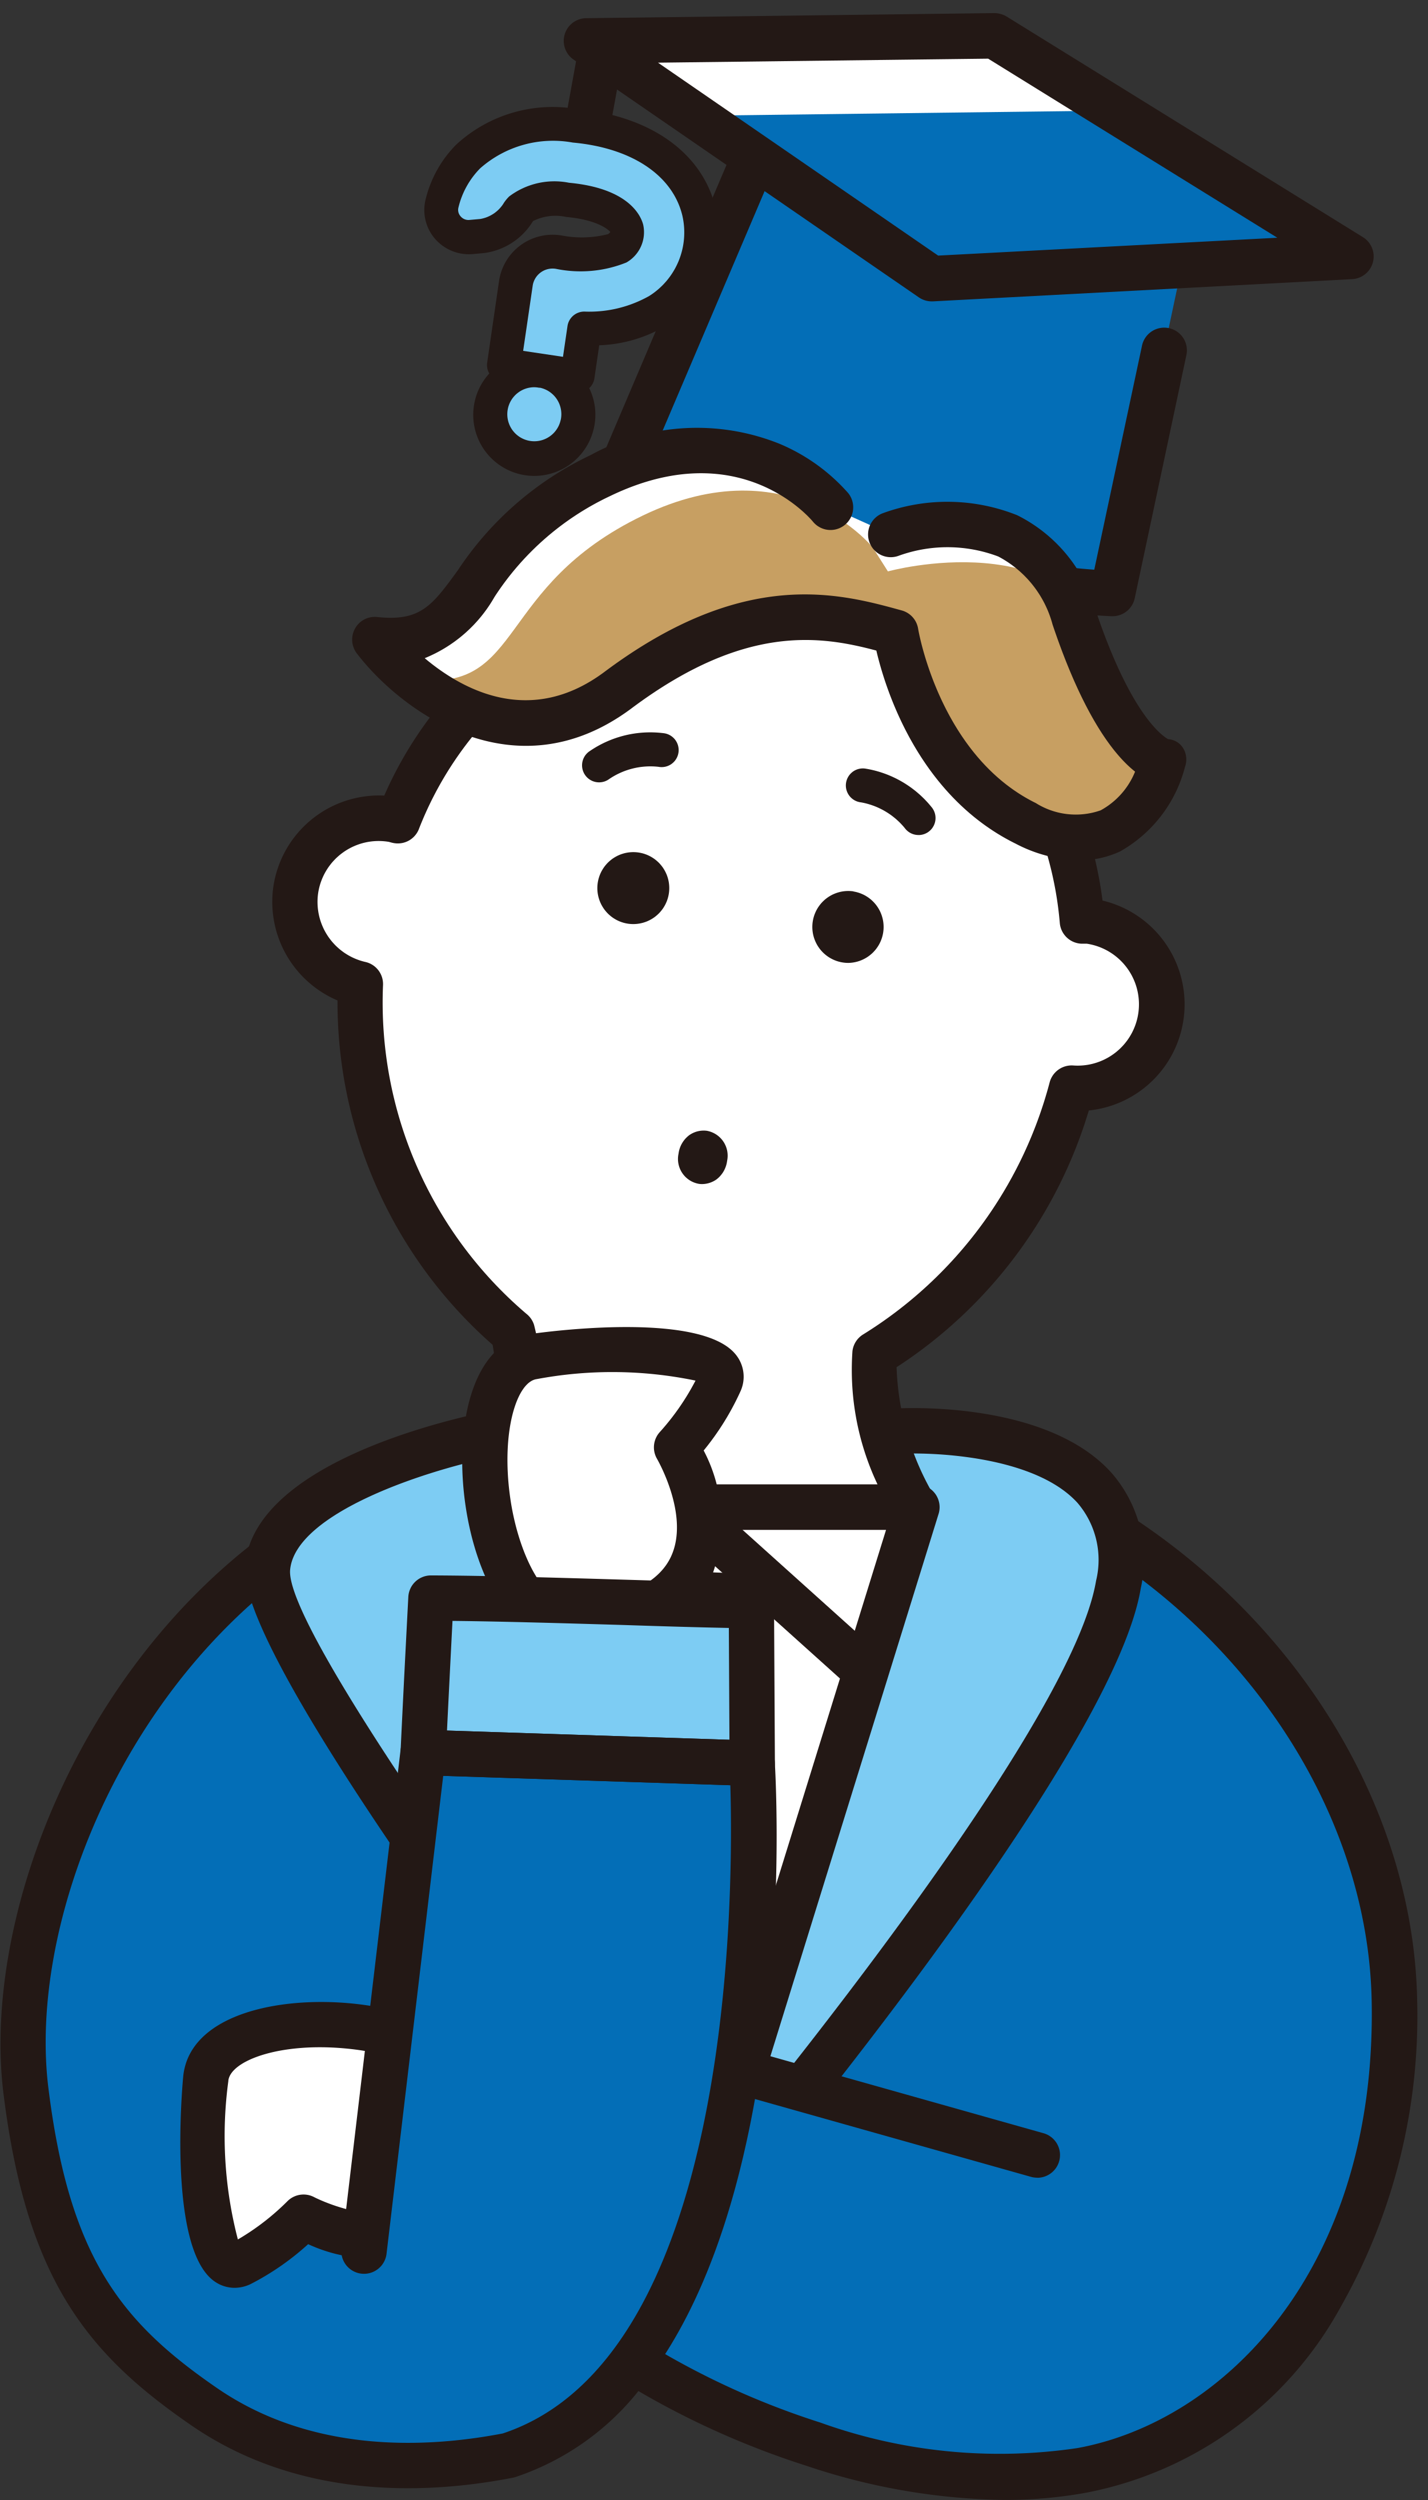 <svg xmlns="http://www.w3.org/2000/svg" xmlns:xlink="http://www.w3.org/1999/xlink" width="48" height="84" viewBox="0 0 48 84">
  <rect x="0" y="0" width="48" height="84" fill="#333333" stroke="none"/>
  <defs>
    <clipPath id="clip-path">
      <rect id="Rectangle_26169" data-name="Rectangle 26169" width="48" height="84" transform="translate(995 2229)" fill="#fff" stroke="#707070" stroke-width="1"/>
    </clipPath>
    <clipPath id="clip-path-2">
      <path id="Path_16460" data-name="Path 16460" d="M285.067,492.356s4.622-1.8,6.159,2.778,2.988,4.848,2.988,4.848-.954,3.883-4.608,2.085-4.374-6.421-4.374-6.421c-2.058-.566-4.957-1.33-9.332,1.939s-8.177-1.695-8.177-1.695c3.61.381,2.628-3.123,7.584-5.513s7.734,1.067,7.734,1.067" transform="translate(-267.723 -489.536)" fill="none"/>
    </clipPath>
  </defs>
  <g id="Mask_Group_204" data-name="Mask Group 204" transform="translate(-995 -2229)" clip-path="url(#clip-path)">
    <g id="Group_21090" data-name="Group 21090" transform="translate(995.019 2229.439)">
      <path id="Path_16433" data-name="Path 16433" d="M293.665,566.61c-.131-6.392-4.119-12.328-9.512-15.76-.273-.174-.424-.26-.424-.26l-1.021-.537-25.068.537s-.151.087-.424.26c-6.813,4.336-10.272,12.958-9.548,18.809s2.548,8.255,6,10.626c3,2.061,6.731,2.314,10.221,1.633A8.362,8.362,0,0,0,268,578.827l.628.263q.114.069.231.136a27.454,27.454,0,0,0,5.277,2.315,18.63,18.63,0,0,0,9.027.879C290.452,581.08,293.8,573.36,293.665,566.61Z" transform="translate(-246.812 -499.854)" fill="#036eb7"/>
      <g id="Group_21080" data-name="Group 21080" transform="translate(8.209 46.869)">
        <g id="Group_21079" data-name="Group 21079">
          <g id="Group_21078" data-name="Group 21078">
            <g id="Group_21075" data-name="Group 21075">
              <path id="Path_16434" data-name="Path 16434" d="M269.538,545.7s-7.67,1.377-7.97,4.578,14.4,21.927,14.4,21.927,13.248-15.615,14.206-21.358-7.6-5.146-7.6-5.146Z" transform="translate(-260.804 -544.916)" fill="#7dccf3"/>
              <path id="Path_16435" data-name="Path 16435" d="M275.429,572.427h-.014a.761.761,0,0,1-.585-.292c-2.486-3.167-14.868-19.134-14.556-22.468.343-3.672,7.75-5.107,8.594-5.257A.736.736,0,0,1,269,544.4h13.032c.157-.013,5.111-.329,7.353,2.138a4.426,4.426,0,0,1,1,3.9c-.98,5.885-13.829,21.083-14.375,21.727A.763.763,0,0,1,275.429,572.427Zm-6.358-26.5c-2.749.507-7.1,1.993-7.279,3.886-.181,1.935,7.689,12.975,13.657,20.643,2.585-3.116,12.635-15.482,13.433-20.271a2.944,2.944,0,0,0-.623-2.619c-1.452-1.6-4.949-1.725-6.171-1.64Z" transform="translate(-260.268 -544.377)" fill="#231815"/>
            </g>
            <g id="Group_21076" data-name="Group 21076" transform="translate(7.596 2.571)">
              <path id="Path_16436" data-name="Path 16436" d="M288.749,550.06H274.517l6.8,23.954Z" transform="translate(-273.754 -549.297)" fill="#fff"/>
              <path id="Path_16437" data-name="Path 16437" d="M280.781,574.239h-.009a.763.763,0,0,1-.725-.554l-6.8-23.954a.762.762,0,0,1,.734-.971h14.231a.762.762,0,0,1,.729.988L281.51,573.7A.762.762,0,0,1,280.781,574.239Zm-5.793-23.954,5.825,20.513,6.362-20.513Z" transform="translate(-273.216 -548.76)" fill="#231815"/>
            </g>
            <path id="Path_16438" data-name="Path 16438" d="M308.584,553.514" transform="translate(-280.24 -548.154)" fill="none" stroke="#231815" stroke-linecap="round" stroke-linejoin="round" stroke-width="2.6"/>
            <path id="Path_16439" data-name="Path 16439" d="M287.517,556.114a.759.759,0,0,1-.51-.2l-4.985-4.48-4.917,4.091a.762.762,0,0,1-.976-1.172l5.424-4.513a.763.763,0,0,1,1,.019l5.475,4.922a.762.762,0,0,1-.51,1.329Z" transform="translate(-266.711 -546.564)" fill="#231815"/>
            <g id="Group_21077" data-name="Group 21077" transform="translate(12.033 5.505)">
              <path id="Path_16440" data-name="Path 16440" d="M282.983,555.14a23.051,23.051,0,0,1,3.315,0l-1.267,2.139,1.6,10.552s-2.263,6.66-2.28,6.519-2.266-7-2.266-7l1.841-9.736Z" transform="translate(-281.317 -554.302)" fill="#b4b4b5"/>
              <path id="Path_16441" data-name="Path 16441" d="M283.931,574.585a1.984,1.984,0,0,1-.2-.015.764.764,0,0,1-.668-.594c-.1-.367-1.394-4.328-2.246-6.926a.756.756,0,0,1-.025-.379l1.8-9.525-.862-2.277a.761.761,0,0,1,.116-.743c.254-.321.37-.467,3.95-.289a.763.763,0,0,1,.619,1.15l-1.128,1.9,1.553,10.283a.753.753,0,0,1-.032.359s-.555,1.634-1.118,3.267C284.524,574.195,284.39,574.585,283.931,574.585Zm-1.6-7.823c.714,2.178,1.2,3.664,1.528,4.683.449-1.292,1.018-2.953,1.45-4.224l-1.361-9.01Zm1.194-11.47.367.97.563-.951C284.118,555.3,283.8,555.294,283.523,555.292Z" transform="translate(-280.78 -553.761)" fill="#231815"/>
            </g>
          </g>
        </g>
      </g>
      <g id="Group_21081" data-name="Group 21081" transform="translate(9.127 17.004)">
        <path id="Path_16442" data-name="Path 16442" d="M289.86,507.518c-.086-.013-.168-.007-.253-.012a12.677,12.677,0,0,0-4.6-8.728l-.007-.006c-.167-.13-1.316-3.549-3.231-3.915-2.986-.571-7.193,1.884-7.513,1.978-.079.023-.152.046-.214.066a12.558,12.558,0,0,0-7.447,7.239c-.076-.018-.146-.045-.224-.056a2.822,2.822,0,0,0-1.033,5.546,14.526,14.526,0,0,0,5.111,11.678c.209.668.63,2.689-.55,5.893h14.064a9.423,9.423,0,0,1-1.326-5.149,14.91,14.91,0,0,0,6.61-8.927,2.823,2.823,0,0,0,.615-5.608Z" transform="translate(-262.369 -494.007)" fill="#fff"/>
        <path id="Path_16443" data-name="Path 16443" d="M283.425,527.426H269.361a.763.763,0,0,1-.716-1.026,9.051,9.051,0,0,0,.6-5.189,15.317,15.317,0,0,1-5.213-11.57,3.6,3.6,0,0,1-2.158-3.814,3.592,3.592,0,0,1,3.729-3.069,13.125,13.125,0,0,1,7.664-7.118c.07-.023.151-.048.239-.074.014-.009.12-.063.268-.136,2.067-1.027,5.106-2.337,7.6-1.86,1.918.367,3.073,2.863,3.566,3.928.042.09.076.167.1.225a13.325,13.325,0,0,1,4.707,8.562,3.584,3.584,0,0,1-.461,7.053,15.621,15.621,0,0,1-6.462,8.626,9.1,9.1,0,0,0,1.248,4.3.764.764,0,0,1-.651,1.16ZM270.415,525.9h11.768a8.981,8.981,0,0,1-.842-4.478.764.764,0,0,1,.371-.566,14.223,14.223,0,0,0,6.257-8.461.766.766,0,0,1,.794-.569,2.06,2.06,0,0,0,.453-4.092l-.188,0a.763.763,0,0,1-.716-.677A11.913,11.913,0,0,0,284,498.84a1.637,1.637,0,0,1-.444-.7c-.36-.779-1.318-2.85-2.467-3.07-2.287-.437-5.562,1.192-6.638,1.727a3.616,3.616,0,0,1-.516.233c-.069.02-.134.04-.188.058a11.749,11.749,0,0,0-6.987,6.813.761.761,0,0,1-.874.445c-.042-.009-.083-.021-.126-.033a2.057,2.057,0,0,0-2.381,1.735,2.07,2.07,0,0,0,1.59,2.3.761.761,0,0,1,.593.771,13.733,13.733,0,0,0,4.82,11.052.76.76,0,0,1,.256.371A9.355,9.355,0,0,1,270.415,525.9Zm14.513-28.269,0,0Z" transform="translate(-261.833 -493.469)" fill="#231815"/>
      </g>
      <path id="Path_16444" data-name="Path 16444" d="M282.65,513.028a1.209,1.209,0,1,0-1.144,1.918,1.284,1.284,0,0,0,.175.012,1.209,1.209,0,0,0,.969-1.93Z" transform="translate(-260.411 -484.348)" fill="#231815"/>
      <path id="Path_16445" data-name="Path 16445" d="M286.061,528.494a.84.84,0,0,0-.595.153.928.928,0,0,0-.354.621.849.849,0,0,0,.688,1.01.758.758,0,0,0,.1.007.848.848,0,0,0,.492-.159.928.928,0,0,0,.354-.622A.849.849,0,0,0,286.061,528.494Z" transform="translate(-262.324 -490.939)" fill="#231815"/>
      <path id="Path_16446" data-name="Path 16446" d="M294.17,514.78a1.208,1.208,0,0,0-.349,2.391,1.179,1.179,0,0,0,.177.013,1.208,1.208,0,0,0,.172-2.4Z" transform="translate(-265.501 -485.269)" fill="#231815"/>
      <path id="Path_16447" data-name="Path 16447" d="M280.165,507.352a.572.572,0,0,1-.344-1.029,3.6,3.6,0,0,1,2.529-.621.572.572,0,1,1-.189,1.128,2.462,2.462,0,0,0-1.658.412A.569.569,0,0,1,280.165,507.352Z" transform="translate(-260.047 -481.504)" fill="#231815"/>
      <path id="Path_16448" data-name="Path 16448" d="M297.161,509.985a.571.571,0,0,1-.458-.228,2.46,2.46,0,0,0-1.471-.869.572.572,0,1,1,.141-1.135,3.6,3.6,0,0,1,2.246,1.319.572.572,0,0,1-.458.914Z" transform="translate(-266.305 -482.367)" fill="#231815"/>
      <g id="Group_21082" data-name="Group 21082" transform="translate(18.596)">
        <path id="Path_16505" data-name="Path 16505" d="M5.959,4.315,1.74,1.095,15.622.861l4.261,2.982Z" fill="#fff"/>
        <path id="Union_65" data-name="Union 65" d="M0,11.574,4.161,1.8,7.65,3.761,2.676.171,16.4,0l7.508,4.575-13.529.717.566.318L18.638,5.2,18.026,8.08l-1.732,8.149C8.334,15.847,0,11.574,0,11.574Z" transform="translate(2.48 3.275)" fill="#036eb7" stroke="rgba(0,0,0,0)" stroke-width="1"/>
        <path id="Path_16451" data-name="Path 16451" d="M278.739,471.681a.722.722,0,0,1-.137-.012.762.762,0,0,1-.614-.886l.752-4.135a.763.763,0,1,1,1.5.273l-.752,4.135A.764.764,0,0,1,278.739,471.681Z" transform="translate(-277.975 -465.118)" fill="#231815"/>
        <path id="Path_16452" data-name="Path 16452" d="M290.913,474.17a.764.764,0,0,1-.432-.134l-11.607-7.99a.763.763,0,0,1,.423-1.391l13.721-.171a.841.841,0,0,1,.411.114l11.979,7.415a.763.763,0,0,1-.361,1.41l-14.093.747Zm-9.2-8.02,9.417,6.482,11.4-.6-9.72-6.017Z" transform="translate(-278.21 -464.483)" fill="#231815"/>
        <path id="Path_16453" data-name="Path 16453" d="M297.959,487.79h-.038c-8.031-.385-16.258-4.56-16.6-4.737a.763.763,0,0,1-.354-.977l4.161-9.772a.763.763,0,1,1,1.4.6l-3.876,9.1c2.01.945,8.441,3.756,14.7,4.223l1.6-7.506a.763.763,0,1,1,1.492.317l-1.732,8.148A.762.762,0,0,1,297.959,487.79Z" transform="translate(-279.185 -467.524)" fill="#231815"/>
      </g>
      <g id="Group_21083" data-name="Group 21083" transform="translate(14.243 3.187)">
        <path id="Path_16454" data-name="Path 16454" d="M276.1,479.333l-2.472-.361.4-2.753a1.25,1.25,0,0,1,1.451-1.05h0a3.7,3.7,0,0,0,1.955-.128.612.612,0,0,0,.323-.648c-.093-.376-.668-.859-1.989-.981a2.052,2.052,0,0,0-1.56.3.764.764,0,0,0-.1.12,1.677,1.677,0,0,1-1.221.8l-.36.032a.917.917,0,0,1-.977-1.129,3.389,3.389,0,0,1,.877-1.574A4.248,4.248,0,0,1,276,470.924c2.214.2,3.789,1.279,4.183,2.868a3.087,3.087,0,0,1-1.382,3.341,4.613,4.613,0,0,1-2.467.6Z" transform="translate(-270.956 -470.32)" fill="#7dccf3"/>
        <circle id="Ellipse_749" data-name="Ellipse 749" cx="1.48" cy="1.48" r="1.48" transform="translate(2.218 8.814)" fill="#7dccf3"/>
        <path id="Path_16455" data-name="Path 16455" d="M280.339,473.25c-.456-1.842-2.208-3.076-4.685-3.3a4.783,4.783,0,0,0-4.028,1.2,3.931,3.931,0,0,0-1.027,1.837,1.478,1.478,0,0,0,.309,1.319,1.506,1.506,0,0,0,1.274.521l.36-.032a2.264,2.264,0,0,0,1.667-1.077,1.676,1.676,0,0,1,1.11-.139c1.109.1,1.455.462,1.488.506a.236.236,0,0,1-.079.073,3.587,3.587,0,0,1-1.548.046,1.82,1.82,0,0,0-2.114,1.531l-.4,2.752a.562.562,0,0,0,.073.353,2.031,2.031,0,0,0-.491.944,2.052,2.052,0,1,0,4.014.854h0a2.028,2.028,0,0,0-.164-1.306.566.566,0,0,0,.172-.318l.164-1.123a4.693,4.693,0,0,0,2.284-.681A3.652,3.652,0,0,0,280.339,473.25Zm-5.2,7.148a.907.907,0,1,1-1.775-.378.908.908,0,0,1,.885-.719.913.913,0,0,1,.163.017l.035,0A.909.909,0,0,1,275.14,480.4Zm2.95-4.149a4.1,4.1,0,0,1-2.156.51.571.571,0,0,0-.566.489l-.151,1.031-1.339-.2.32-2.186a.676.676,0,0,1,.788-.569,4.118,4.118,0,0,0,2.362-.214,1.172,1.172,0,0,0,.566-1.265c-.071-.284-.459-1.225-2.492-1.414a2.524,2.524,0,0,0-2.013.459,1.334,1.334,0,0,0-.175.211,1.152,1.152,0,0,1-.8.547l-.36.032a.344.344,0,0,1-.3-.123.322.322,0,0,1-.07-.3,2.8,2.8,0,0,1,.729-1.311,3.7,3.7,0,0,1,3.113-.866c1.97.178,3.345,1.089,3.679,2.436A2.522,2.522,0,0,1,278.09,476.25Z" transform="translate(-270.554 -469.916)" fill="#231815"/>
      </g>
      <g id="Group_21084" data-name="Group 21084" transform="translate(15.516 44.15)">
        <path id="Path_16456" data-name="Path 16456" d="M275.641,541.268c2.8-.443,6.778-.315,6.273.864a8.67,8.67,0,0,1-1.448,2.181s3.146,5.272-3.249,6.036C273.859,550.751,272.844,541.711,275.641,541.268Z" transform="translate(-273.26 -540.276)" fill="#fff"/>
        <path id="Path_16457" data-name="Path 16457" d="M276.456,550.592c-2.032,0-3.283-2.425-3.631-4.935s.178-5.362,2.161-5.676h0c.057-.009,5.734-.858,6.946.7a1.178,1.178,0,0,1,.147,1.22,8.987,8.987,0,0,1-1.237,1.989,5.18,5.18,0,0,1,.253,4.272c-.657,1.336-2.111,2.148-4.324,2.413A2.644,2.644,0,0,1,276.456,550.592Zm-1.232-9.1c-.665.1-1.195,1.758-.889,3.959.257,1.851,1.138,3.746,2.255,3.611,1.663-.2,2.718-.726,3.134-1.567.681-1.377-.438-3.3-.449-3.323a.765.765,0,0,1,.1-.91,8.276,8.276,0,0,0,1.193-1.721,13.774,13.774,0,0,0-5.343-.049Z" transform="translate(-272.724 -539.742)" fill="#231815"/>
      </g>
      <g id="Group_21087" data-name="Group 21087" transform="translate(12.582 14.697)">
        <path id="Path_16458" data-name="Path 16458" d="M285.067,492.356s4.622-1.8,6.159,2.778,2.988,4.848,2.988,4.848-.954,3.883-4.608,2.085-4.374-6.421-4.374-6.421c-2.058-.566-4.957-1.33-9.332,1.939s-8.177-1.695-8.177-1.695c3.61.381,2.628-3.123,7.584-5.513s7.734,1.067,7.734,1.067" transform="translate(-267.723 -489.536)" fill="#fff"/>
        <g id="Group_21086" data-name="Group 21086">
          <g id="Group_21085" data-name="Group 21085" clip-path="url(#clip-path-2)">
            <path id="Path_16459" data-name="Path 16459" d="M285.964,494.549s6.135-1.7,7.673,2.884,2.988,4.848,2.988,4.848-.954,3.883-4.608,2.085-4.972-6.582-4.972-6.582c-2.058-.565-4.358-1.17-8.734,2.1s-8.177-1.695-8.177-1.695c3.61.381,2.628-3.123,7.584-5.513s7.734,1.067,7.734,1.067" transform="translate(-268.719 -490.486)" fill="#c79f62"/>
          </g>
        </g>
      </g>
      <path id="Path_16461" data-name="Path 16461" d="M290.855,502.772a4.839,4.839,0,0,1-2.124-.556c-3.268-1.608-4.382-5.174-4.69-6.492-1.884-.5-4.426-.9-8.223,1.937-3.938,2.943-7.767.082-9.24-1.842a.764.764,0,0,1-.059-.837.756.756,0,0,1,.745-.385c1.457.155,1.848-.387,2.71-1.571a10.979,10.979,0,0,1,4.463-3.87,7.435,7.435,0,0,1,6.358-.376,6.354,6.354,0,0,1,2.3,1.653.762.762,0,0,1-1.189.955c-.1-.117-2.487-2.942-6.809-.858a9.4,9.4,0,0,0-3.892,3.394,4.756,4.756,0,0,1-2.345,2.056c1.282,1.077,3.563,2.313,6.044.459,4.706-3.517,7.887-2.642,9.991-2.063a.761.761,0,0,1,.551.618c.007.041.713,4.259,3.957,5.855a2.524,2.524,0,0,0,2.178.243,2.581,2.581,0,0,0,1.157-1.3c-.712-.563-1.745-1.878-2.775-4.947a3.642,3.642,0,0,0-1.824-2.282,4.828,4.828,0,0,0-3.337-.028.763.763,0,0,1-.552-1.423,6.328,6.328,0,0,1,4.527.065,5.1,5.1,0,0,1,2.633,3.183c1.178,3.51,2.244,4.234,2.439,4.341a.639.639,0,0,1,.495.287.732.732,0,0,1,.072.644,4.57,4.57,0,0,1-2.183,2.842A3.235,3.235,0,0,1,290.855,502.772Z" transform="translate(-254.603 -474.304)" fill="#231815"/>
      <g id="Group_21088" data-name="Group 21088" transform="translate(6.046 66.824)">
        <path id="Path_16462" data-name="Path 16462" d="M257.969,581.5c-.3,2.815.029,6.785,1.18,6.221a8.656,8.656,0,0,0,2.105-1.556s5.424,2.875,5.864-3.551C267.35,579.236,258.269,578.68,257.969,581.5Z" transform="translate(-257.112 -578.928)" fill="#fff"/>
        <path id="Path_16463" data-name="Path 16463" d="M258.4,588a1.17,1.17,0,0,1-.676-.218c-1.615-1.13-1.054-6.844-1.048-6.9h0c.214-2,3.031-2.666,5.559-2.446,2.653.232,5.262,1.465,5.11,3.693s-.889,3.716-2.19,4.44a5.182,5.182,0,0,1-4.281-.036,8.917,8.917,0,0,1-1.924,1.336A1.257,1.257,0,0,1,258.4,588Zm.218-1.453h0Zm-.425-5.505a13.76,13.76,0,0,0,.319,5.333,8.2,8.2,0,0,0,1.658-1.278.766.766,0,0,1,.906-.144c.019.01,2,1.031,3.34.28.819-.458,1.291-1.538,1.406-3.209.077-1.126-1.86-1.907-3.722-2.069-2.212-.2-3.837.418-3.909,1.088Z" transform="translate(-256.581 -578.392)" fill="#231815"/>
      </g>
      <g id="Group_21089" data-name="Group 21089" transform="translate(0 50.06)">
        <path id="Path_16464" data-name="Path 16464" d="M291.785,583.684l-4.627-1.529-1.2,6.474Z" transform="translate(-262.677 -563.184)" fill="#036eb7"/>
        <path id="Path_16465" data-name="Path 16465" d="M271.96,587.728c9.442-3.058,8.191-23.258,8.191-23.258l-11.059-.361-1.99,16.77" transform="translate(-254.884 -555.725)" fill="#036eb7"/>
        <path id="Path_16466" data-name="Path 16466" d="M270.752,555.271c-.181,3.486-.258,5.185-.258,5.185l11.059.361-.029-5.3C279.052,555.5,274.043,555.283,270.752,555.271Z" transform="translate(-256.286 -552.072)" fill="#7dccf3"/>
        <path id="Path_16467" data-name="Path 16467" d="M281.015,561.042h-.025l-11.059-.361a.763.763,0,0,1-.737-.8s.077-1.7.26-5.189a.762.762,0,0,1,.761-.723h0c1.872.006,4.324.079,6.486.143,1.658.049,3.224.1,4.29.106a.762.762,0,0,1,.756.759l.029,5.3a.763.763,0,0,1-.763.766Zm-10.261-1.86,9.494.31-.02-3.758c-1-.019-2.257-.056-3.569-.1-1.882-.055-3.984-.118-5.72-.137C270.849,557.242,270.789,558.464,270.754,559.182Z" transform="translate(-255.748 -551.534)" fill="#231815"/>
        <path id="Path_16468" data-name="Path 16468" d="M283.547,549.817c.026.014.187.107.479.292,5.956,3.791,9.736,10.07,9.865,16.388a19.808,19.808,0,0,1-2.571,10.336,12.427,12.427,0,0,1-8.555,6.24,15.169,15.169,0,0,1-2.747.243,21.688,21.688,0,0,1-6.654-1.147,28.136,28.136,0,0,1-5.423-2.381l-.225-.131a8.9,8.9,0,0,1-4.131,2.889.672.672,0,0,1-.089.023c-2.929.572-7.182.732-10.8-1.753-3.5-2.406-5.548-4.9-6.324-11.16-.719-5.81,2.493-14.328,9.1-19.014l-.076,1.971c-5.5,4.457-8.141,11.784-7.514,16.856.708,5.721,2.467,7.887,5.674,10.091,3.163,2.173,6.956,2.03,9.6,1.522,7.781-2.578,7.754-18.276,7.649-21.78l-9.651-.316-1.907,16.075a.763.763,0,0,1-1.515-.18l1.989-16.77a.763.763,0,0,1,.757-.672h.025l11.059.361a.762.762,0,0,1,.737.715c.04.663.735,13.008-3.685,19.9l.086.05a26.64,26.64,0,0,0,5.13,2.251,17.812,17.812,0,0,0,8.655.855c4.887-.9,10.062-5.99,9.877-15.045-.114-5.559-3.327-11.1-8.445-14.657Zm-2.433,22.671a.77.77,0,0,1-.207-.029l-10-2.818a.762.762,0,1,1,.414-1.468l10,2.818a.763.763,0,0,1-.207,1.5Z" transform="translate(-246.275 -549.817)" fill="#231815"/>
      </g>
    </g>
  </g>
</svg>
